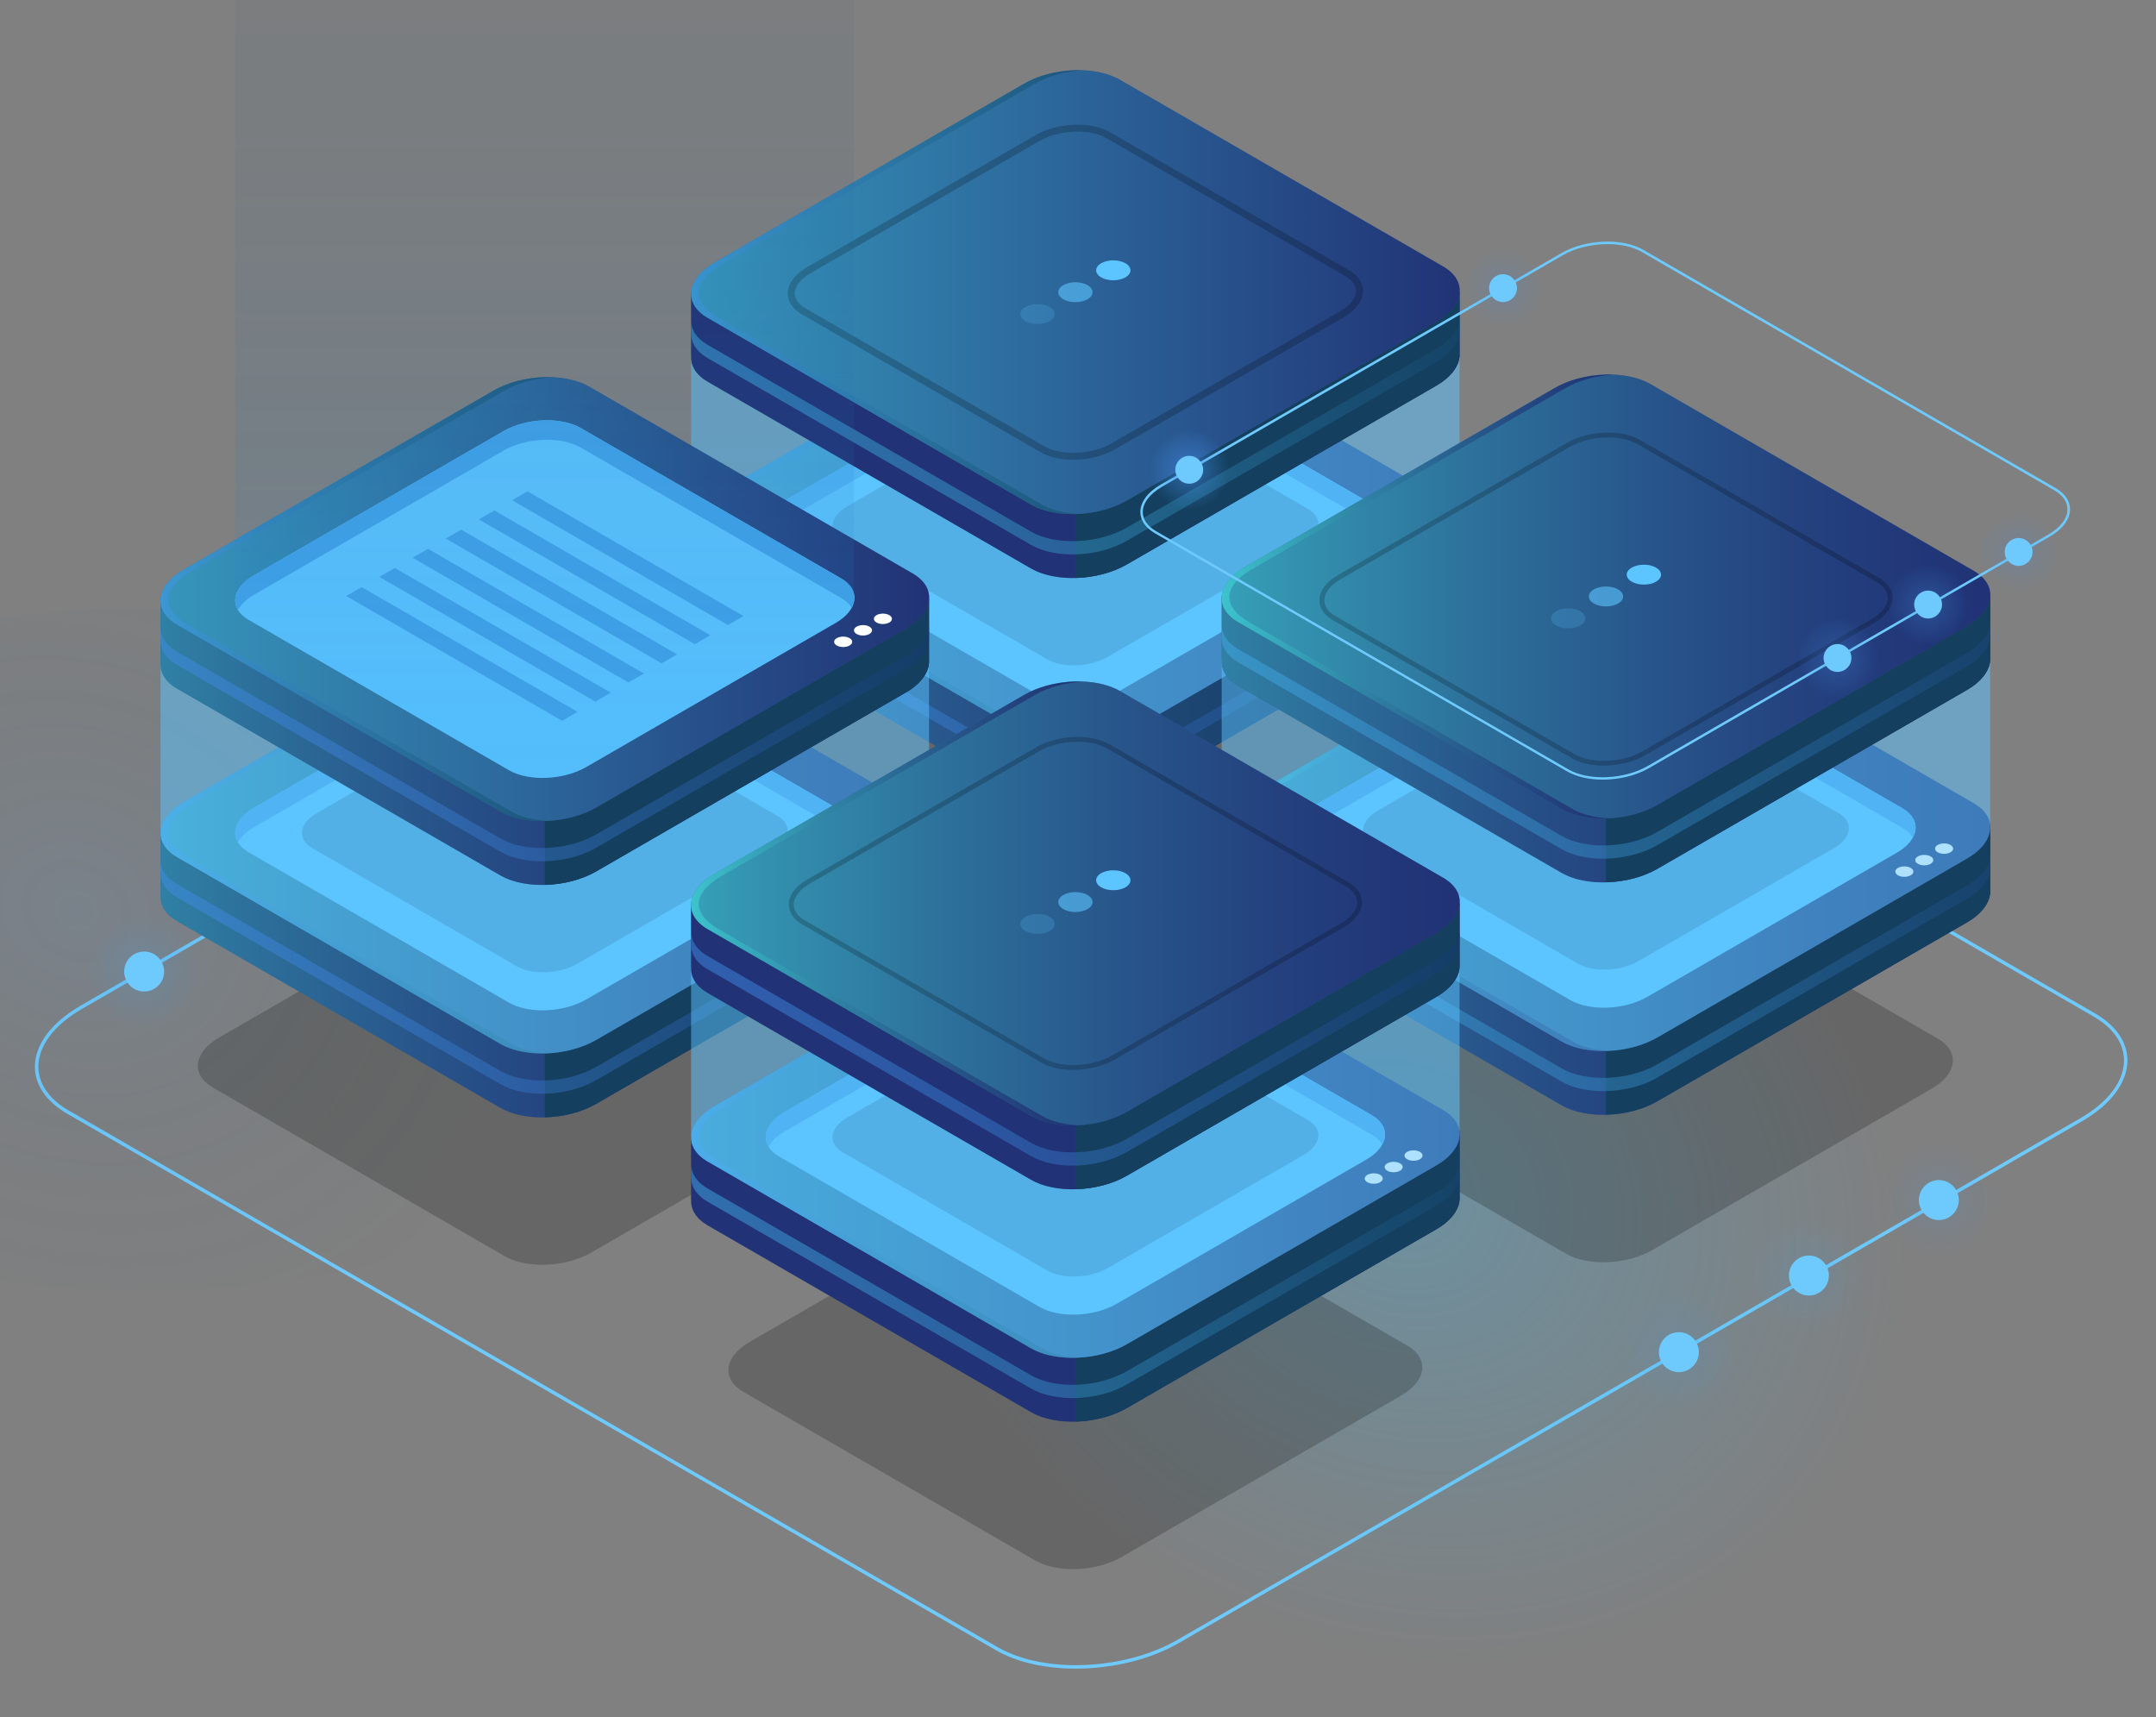 <svg width="565" height="450" viewBox="0 0 565 450" fill="none" xmlns="http://www.w3.org/2000/svg">
<rect x="0" y="0" width="565" height="450" fill="#808080" stroke="none"/>
<g clip-path="url(#clip0_812_4695)">
<path d="M281.922 437.293C274.111 437.293 266.647 435.723 261.08 432.509L17.592 291.854C12.154 288.714 9.143 284.331 9.143 279.547C9.143 273.777 13.468 267.989 21.005 263.625L257.649 126.914C271.811 118.734 293.31 117.857 305.592 124.942L549.062 265.597C554.5 268.737 557.511 273.12 557.511 277.904C557.511 283.656 553.186 289.462 545.649 293.826L309.004 430.537C301.266 435.011 291.339 437.293 281.903 437.293H281.922ZM261.537 431.706C273.563 438.644 294.66 437.768 308.566 429.733L545.211 293.023C552.456 288.841 556.617 283.327 556.617 277.904C556.617 273.448 553.788 269.358 548.624 266.382L305.135 125.745C293.109 118.788 272.012 119.683 258.106 127.717L21.461 264.41C14.216 268.591 10.055 274.106 10.055 279.529C10.055 283.984 12.884 288.074 18.049 291.051L261.518 431.706H261.537Z" fill="#6EC9FC"/>
<g opacity="0.3">
<path d="M438.705 471.001C549.878 471.001 640 418.941 640 354.723C640 290.504 549.878 238.445 438.705 238.445C327.533 238.445 237.411 290.504 237.411 354.723C237.411 418.941 327.533 471.001 438.705 471.001Z" fill="url(#paint0_radial_812_4695)" style="mix-blend-mode:lighten"/>
</g>
<path style="mix-blend-mode:lighten" opacity="0.1" d="M37.776 338.198C123.257 338.198 192.552 298.172 192.552 248.798C192.552 199.424 123.257 159.398 37.776 159.398C-47.704 159.398 -117 199.424 -117 248.798C-117 298.172 -47.704 338.198 37.776 338.198Z" fill="url(#paint1_radial_812_4695)"/>
<path d="M223.066 152.606C225.959 152.606 228.304 150.259 228.304 147.365C228.304 144.471 225.959 142.125 223.066 142.125C220.174 142.125 217.829 144.471 217.829 147.365C217.829 150.259 220.174 152.606 223.066 152.606Z" fill="#6EC9FC"/>
<g opacity="0.2">
<path d="M55.654 258.782C57.975 248.896 51.847 238.999 41.966 236.677C32.086 234.354 22.194 240.486 19.873 250.372C17.552 260.258 23.68 270.155 33.561 272.477C43.441 274.799 53.333 268.668 55.654 258.782Z" fill="url(#paint2_radial_812_4695)" style="mix-blend-mode:lighten"/>
</g>
<path d="M43.013 254.604C43.013 257.507 40.659 259.844 37.776 259.844C34.892 259.844 32.538 257.489 32.538 254.604C32.538 251.719 34.892 249.363 37.776 249.363C40.659 249.363 43.013 251.719 43.013 254.604Z" fill="#6EC9FC"/>
<path style="mix-blend-mode:lighten" opacity="0.15" d="M452.947 367.358C460.124 360.178 460.124 348.535 452.947 341.354C445.77 334.174 434.134 334.174 426.957 341.354C419.78 348.535 419.78 360.178 426.957 367.358C434.134 374.539 445.77 374.539 452.947 367.358Z" fill="url(#paint3_radial_812_4695)"/>
<path d="M439.964 359.598C442.857 359.598 445.202 357.252 445.202 354.357C445.202 351.463 442.857 349.117 439.964 349.117C437.072 349.117 434.727 351.463 434.727 354.357C434.727 357.252 437.072 359.598 439.964 359.598Z" fill="#6EC9FC"/>
<path style="mix-blend-mode:lighten" opacity="0.15" d="M491.888 338.458C494.219 328.574 488.101 318.671 478.223 316.338C468.345 314.005 458.447 320.126 456.116 330.01C453.784 339.894 459.902 349.797 469.78 352.13C479.658 354.462 489.556 348.341 491.888 338.458Z" fill="url(#paint4_radial_812_4695)"/>
<path d="M474.036 339.512C476.929 339.512 479.274 337.166 479.274 334.272C479.274 331.378 476.929 329.031 474.036 329.031C471.144 329.031 468.799 331.378 468.799 334.272C468.799 337.166 471.144 339.512 474.036 339.512Z" fill="#6EC9FC"/>
<path style="mix-blend-mode:lighten" opacity="0.15" d="M525.953 318.704C528.284 308.82 522.166 298.917 512.288 296.584C502.41 294.251 492.512 300.372 490.18 310.256C487.849 320.14 493.967 330.043 503.845 332.376C513.723 334.708 523.621 328.587 525.953 318.704Z" fill="url(#paint5_radial_812_4695)"/>
<path d="M513.328 314.496C513.328 317.4 510.974 319.737 508.091 319.737C505.207 319.737 502.853 317.381 502.853 314.496C502.853 311.611 505.207 309.256 508.091 309.256C510.974 309.256 513.328 311.611 513.328 314.496Z" fill="#6EC9FC"/>
<path opacity="0.5" d="M271.3 248.761L194.815 204.572C189.012 201.213 189.742 195.351 196.439 191.48L269.657 149.191C276.373 145.32 286.52 144.9 292.324 148.259L368.808 192.448C374.612 195.808 373.882 201.669 367.184 205.54L293.966 247.83C287.25 251.701 277.103 252.121 271.3 248.761Z" fill="black" fill-opacity="0.4"/>
<path d="M382.496 153.299V137.486H341.708L293.474 109.622C287.031 105.897 275.79 106.372 268.362 110.663L221.935 137.486H181.11V154.212H181.146C180.964 156.732 182.369 159.16 185.453 160.95L270.169 209.886C276.611 213.611 287.853 213.136 295.28 208.845L376.382 161.991C380.671 159.507 382.733 156.312 382.496 153.317V153.299Z" fill="#2A5991"/>
<path opacity="0.5" d="M382.496 153.299V137.486H341.708L293.474 109.622C287.031 105.897 275.79 106.372 268.362 110.663L221.935 137.486H181.11V154.212H181.146C180.964 156.732 182.369 159.16 185.453 160.95L270.169 209.886C276.611 213.611 287.853 213.136 295.28 208.845L376.382 161.991C380.671 159.507 382.733 156.312 382.496 153.317V153.299Z" fill="url(#paint6_linear_812_4695)"/>
<path d="M293.474 109.622C290.371 107.832 286.174 107.029 281.812 107.138V212.369C286.52 212.26 291.411 211.073 295.28 208.845L376.382 161.991C380.671 159.507 382.733 156.312 382.496 153.317V137.504H341.708L293.474 109.64V109.622Z" fill="url(#paint7_linear_812_4695)"/>
<path d="M270.169 193.142L185.453 144.206C179.011 140.481 179.832 133.999 187.26 129.708L268.362 82.853C275.79 78.562 287.031 78.087 293.474 81.812L378.189 130.748C384.631 134.473 383.81 140.956 376.382 145.247L295.28 192.101C287.853 196.392 276.611 196.867 270.169 193.142Z" fill="#2A5991"/>
<path opacity="0.5" d="M270.169 193.142L185.453 144.206C179.011 140.481 179.832 133.999 187.26 129.708L268.362 82.853C275.79 78.562 287.031 78.087 293.474 81.812L378.189 130.748C384.631 134.473 383.81 140.956 376.382 145.247L295.28 192.101C287.853 196.392 276.611 196.867 270.169 193.142Z" fill="url(#paint8_linear_812_4695)"/>
<path d="M272.431 182.332L204.177 142.909C198.994 139.914 199.633 134.674 205.637 131.223L270.971 93.48C276.957 90.029 286.009 89.645 291.21 92.64L359.464 132.063C364.647 135.057 364.009 140.298 358.005 143.749L292.67 181.492C286.684 184.943 277.633 185.326 272.431 182.332Z" fill="#5CC4FF"/>
<path d="M205.637 136.336L270.971 98.593C276.957 95.142 286.009 94.758 291.21 97.753L359.464 137.175C360.742 137.924 361.673 138.801 362.238 139.75C363.735 136.975 362.877 134.035 359.464 132.063L291.21 92.64C286.027 89.645 276.957 90.029 270.971 93.48L205.637 131.223C201.129 133.834 199.651 137.431 201.403 140.334C202.188 138.892 203.593 137.504 205.637 136.336Z" fill="#42A2E8"/>
<path opacity="0.5" d="M273.016 193.141L188.3 144.205C181.858 140.48 180.325 135.021 190.107 129.707L271.209 82.853C274.859 80.734 279.439 79.566 283.911 79.347C278.582 79.109 272.797 80.296 268.362 82.853L187.26 129.707C179.832 133.998 179.029 140.498 185.453 144.205L270.169 193.141C273.435 195.022 277.961 195.825 282.578 195.606C278.983 195.442 275.607 194.639 273.016 193.141Z" fill="url(#paint9_linear_812_4695)"/>
<path opacity="0.5" d="M376.382 152.313L295.28 199.168C287.853 203.459 276.611 203.933 270.169 200.208L185.453 151.272C182.369 149.483 180.964 147.054 181.146 144.534H181.11V148.004H181.146C180.964 150.524 182.369 152.952 185.453 154.742L270.169 203.678C276.611 207.403 287.853 206.928 295.28 202.637L376.382 155.782C380.671 153.299 382.733 150.104 382.496 147.109V143.64C382.733 146.634 380.671 149.83 376.382 152.313Z" fill="url(#paint10_linear_812_4695)"/>
<path d="M361.673 147.711C362.604 148.241 362.604 149.117 361.673 149.647C360.742 150.176 359.246 150.176 358.333 149.647C357.403 149.117 357.403 148.241 358.333 147.711C359.264 147.182 360.761 147.182 361.673 147.711Z" fill="white"/>
<path d="M366.892 144.698C367.823 145.228 367.823 146.104 366.892 146.634C365.961 147.163 364.465 147.163 363.553 146.634C362.622 146.104 362.622 145.228 363.553 144.698C364.483 144.169 365.98 144.169 366.892 144.698Z" fill="white"/>
<path d="M372.093 141.686C373.024 142.215 373.024 143.092 372.093 143.621C371.162 144.151 369.666 144.151 368.753 143.621C367.822 143.092 367.822 142.215 368.753 141.686C369.684 141.156 371.18 141.156 372.093 141.686Z" fill="white"/>
<path opacity="0.5" d="M132.255 329.194L55.77 285.006C49.966 281.646 50.696 275.785 57.394 271.914L130.612 229.624C137.328 225.753 147.475 225.333 153.278 228.693L229.763 272.881C235.566 276.241 234.836 282.103 228.139 285.974L154.921 328.263C148.205 332.134 138.058 332.554 132.255 329.194Z" fill="black" fill-opacity="0.4"/>
<path d="M243.451 233.733V217.92H202.663L154.429 190.055C147.987 186.33 136.745 186.805 129.317 191.096L82.89 217.92H42.065V234.646H42.101C41.919 237.166 43.324 239.594 46.408 241.384L131.124 290.32C137.566 294.045 148.808 293.57 156.235 289.279L237.337 242.424C241.626 239.941 243.688 236.746 243.451 233.751V233.733Z" fill="#2A5991"/>
<path opacity="0.5" d="M243.451 233.733V217.92H202.663L154.429 190.055C147.987 186.33 136.745 186.805 129.317 191.096L82.89 217.92H42.065V234.646H42.101C41.919 237.166 43.324 239.594 46.408 241.384L131.124 290.32C137.566 294.045 148.808 293.57 156.235 289.279L237.337 242.424C241.626 239.941 243.688 236.746 243.451 233.751V233.733Z" fill="url(#paint11_linear_812_4695)"/>
<path d="M154.429 190.056C151.327 188.266 147.129 187.463 142.768 187.572V292.803C147.476 292.694 152.367 291.507 156.236 289.279L237.338 242.425C241.627 239.941 243.689 236.746 243.451 233.751V217.938H202.663L154.429 190.074V190.056Z" fill="#143F5F"/>
<path d="M131.124 273.575L46.408 224.639C39.966 220.914 40.788 214.432 48.215 210.141L129.317 163.287C136.745 158.996 147.987 158.521 154.429 162.246L239.144 211.182C245.586 214.907 244.765 221.389 237.337 225.68L156.235 272.535C148.808 276.826 137.566 277.3 131.124 273.575Z" fill="#2A5991"/>
<path opacity="0.5" d="M131.124 273.575L46.408 224.639C39.966 220.914 40.788 214.432 48.215 210.141L129.317 163.287C136.745 158.996 147.987 158.521 154.429 162.246L239.144 211.182C245.586 214.907 244.765 221.389 237.337 225.68L156.235 272.535C148.808 276.826 137.566 277.3 131.124 273.575Z" fill="url(#paint12_linear_812_4695)"/>
<path d="M133.387 262.766L65.133 223.343C59.95 220.349 60.589 215.108 66.593 211.657L131.927 173.914C137.913 170.463 146.965 170.079 152.166 173.074L220.42 212.497C225.603 215.491 224.964 220.732 218.96 224.183L153.626 261.926C147.64 265.377 138.588 265.76 133.387 262.766Z" fill="#5CC4FF"/>
<path d="M66.593 216.752L131.927 179.009C137.913 175.558 146.965 175.174 152.166 178.169L220.42 217.592C221.697 218.34 222.628 219.217 223.194 220.166C224.69 217.391 223.833 214.451 220.42 212.479L152.166 173.056C146.983 170.061 137.913 170.445 131.927 173.896L66.593 211.639C62.085 214.25 60.607 217.847 62.359 220.75C63.144 219.308 64.549 217.92 66.593 216.752Z" fill="#42A2E8"/>
<path opacity="0.5" d="M133.971 273.575L49.256 224.639C42.814 220.914 41.281 215.454 51.062 210.141L132.164 163.286C135.814 161.168 140.395 159.999 144.866 159.78C139.537 159.543 133.752 160.73 129.317 163.286L48.215 210.141C40.788 214.432 39.985 220.932 46.409 224.639L131.124 273.575C134.391 275.456 138.917 276.259 143.534 276.04C139.939 275.876 136.563 275.072 133.971 273.575Z" fill="url(#paint13_linear_812_4695)"/>
<path opacity="0.5" d="M237.337 232.747L156.235 279.602C148.808 283.893 137.566 284.367 131.124 280.642L46.408 231.706C43.324 229.917 41.919 227.488 42.101 224.968H42.065V228.438H42.101C41.919 230.958 43.324 233.386 46.408 235.176L131.124 284.112C137.566 287.837 148.808 287.362 156.235 283.071L237.337 236.216C241.626 233.733 243.688 230.538 243.451 227.543V224.074C243.688 227.068 241.626 230.264 237.337 232.747Z" fill="url(#paint14_linear_812_4695)"/>
<path d="M222.628 228.127C223.559 228.656 223.559 229.533 222.628 230.062C221.697 230.592 220.201 230.592 219.288 230.062C218.358 229.533 218.358 228.656 219.288 228.127C220.219 227.597 221.716 227.597 222.628 228.127Z" fill="white"/>
<path d="M227.829 225.132C228.76 225.662 228.76 226.538 227.829 227.068C226.899 227.597 225.402 227.597 224.49 227.068C223.559 226.538 223.559 225.662 224.49 225.132C225.42 224.602 226.917 224.602 227.829 225.132Z" fill="white"/>
<path d="M233.049 222.119C233.979 222.649 233.979 223.525 233.049 224.055C232.118 224.584 230.621 224.584 229.709 224.055C228.778 223.525 228.778 222.649 229.709 222.119C230.64 221.59 232.136 221.59 233.049 222.119Z" fill="white"/>
<path opacity="0.5" d="M410.345 328.519L333.86 284.331C328.057 280.971 328.787 275.11 335.484 271.238L408.702 228.949C415.418 225.078 425.565 224.658 431.369 228.018L507.853 272.206C513.657 275.566 512.927 281.427 506.229 285.298L433.011 327.588C426.295 331.459 416.148 331.879 410.345 328.537V328.519Z" fill="black" fill-opacity="0.4"/>
<path d="M521.54 233.057V217.244H480.752L432.518 189.38C426.076 185.655 414.834 186.129 407.406 190.42L360.979 217.244H320.154V233.97H320.191C320.008 236.49 321.414 238.918 324.498 240.708L409.213 289.644C415.655 293.369 426.897 292.894 434.325 288.603L515.427 241.749C519.715 239.265 521.778 236.07 521.54 233.075V233.057Z" fill="#2A5991"/>
<path opacity="0.5" d="M521.54 233.057V217.244H480.752L432.518 189.38C426.076 185.655 414.834 186.129 407.406 190.42L360.979 217.244H320.154V233.97H320.191C320.008 236.49 321.414 238.918 324.498 240.708L409.213 289.644C415.655 293.369 426.897 292.894 434.325 288.603L515.427 241.749C519.715 239.265 521.778 236.07 521.54 233.075V233.057Z" fill="url(#paint15_linear_812_4695)"/>
<path d="M432.518 189.362C429.416 187.572 425.219 186.769 420.857 186.878V292.109C425.565 292 430.456 290.813 434.325 288.585L515.427 241.731C519.716 239.247 521.778 236.052 521.541 233.057V217.244H480.753L432.518 189.38V189.362Z" fill="#143F5F"/>
<path d="M409.213 272.9L324.498 223.964C318.056 220.239 318.877 213.757 326.304 209.466L407.406 162.611C414.834 158.32 426.076 157.846 432.518 161.571L517.233 210.507C523.676 214.232 522.854 220.714 515.427 225.005L434.325 271.859C426.897 276.15 415.655 276.625 409.213 272.9Z" fill="#2A5991"/>
<path opacity="0.5" d="M409.213 272.9L324.498 223.964C318.056 220.239 318.877 213.757 326.304 209.466L407.406 162.611C414.834 158.32 426.076 157.846 432.518 161.571L517.233 210.507C523.676 214.232 522.854 220.714 515.427 225.005L434.325 271.859C426.897 276.15 415.655 276.625 409.213 272.9Z" fill="url(#paint16_linear_812_4695)"/>
<path d="M411.476 262.072L343.222 222.649C338.039 219.655 338.678 214.414 344.682 210.963L410.016 173.22C416.002 169.769 425.054 169.386 430.255 172.38L498.509 211.803C503.692 214.798 503.054 220.038 497.049 223.489L431.715 261.232C425.729 264.683 416.678 265.067 411.476 262.072Z" fill="#5CC4FF"/>
<path d="M344.682 216.076L410.016 178.333C416.002 174.882 425.054 174.498 430.255 177.493L498.509 216.916C499.787 217.664 500.718 218.541 501.283 219.49C502.78 216.715 501.922 213.775 498.509 211.803L430.255 172.38C425.072 169.386 416.002 169.769 410.016 173.22L344.682 210.963C340.174 213.574 338.696 217.171 340.448 220.075C341.233 218.632 342.638 217.244 344.682 216.076Z" fill="#42A2E8"/>
<path opacity="0.5" d="M412.06 272.901L327.345 223.964C320.903 220.239 319.37 214.78 329.152 209.466L410.254 162.612C413.904 160.494 418.484 159.325 422.956 159.106C417.627 158.868 411.841 160.055 407.407 162.612L326.305 209.466C318.877 213.757 318.074 220.258 324.498 223.964L409.214 272.901C412.48 274.781 417.006 275.585 421.623 275.366C418.028 275.201 414.652 274.398 412.06 272.901Z" fill="url(#paint17_linear_812_4695)"/>
<path opacity="0.5" d="M515.427 232.072L434.325 278.926C426.897 283.217 415.655 283.692 409.213 279.967L324.498 231.031C321.414 229.242 320.008 226.813 320.191 224.293H320.154V227.763H320.191C320.008 230.282 321.414 232.711 324.498 234.5L409.213 283.436C415.655 287.161 426.897 286.687 434.325 282.396L515.427 235.541C519.715 233.058 521.778 229.862 521.54 226.868V223.398C521.778 226.393 519.715 229.588 515.427 232.072Z" fill="url(#paint18_linear_812_4695)"/>
<path d="M500.718 227.451C501.649 227.981 501.649 228.857 500.718 229.387C499.787 229.916 498.291 229.916 497.378 229.387C496.447 228.857 496.447 227.981 497.378 227.451C498.309 226.922 499.805 226.922 500.718 227.451Z" fill="white"/>
<path d="M505.937 224.439C506.868 224.968 506.868 225.845 505.937 226.374C505.006 226.904 503.51 226.904 502.597 226.374C501.667 225.845 501.667 224.968 502.597 224.439C503.528 223.909 505.025 223.909 505.937 224.439Z" fill="white"/>
<path d="M511.138 221.425C512.069 221.955 512.069 222.831 511.138 223.361C510.208 223.891 508.711 223.891 507.799 223.361C506.868 222.831 506.868 221.955 507.799 221.425C508.729 220.896 510.226 220.896 511.138 221.425Z" fill="white"/>
<path opacity="0.5" d="M274.457 172.782L220.913 141.85C216.843 139.494 217.354 135.404 222.044 132.684L273.308 103.066C277.998 100.346 285.115 100.053 289.185 102.409L342.73 133.341C346.799 135.696 346.288 139.787 341.598 142.507L290.335 172.125C285.644 174.845 278.527 175.137 274.457 172.782Z" fill="black" fill-opacity="0.4"/>
<path opacity="0.5" d="M382.496 137.449C382.514 137.157 382.514 136.847 382.496 136.555V92.366L312.326 92.677L293.474 81.794C287.031 78.069 275.79 78.543 268.362 82.835L250.842 92.95L181.11 93.261V137.449H181.146C180.964 139.969 182.369 142.398 185.453 144.187L270.169 193.123C276.611 196.848 287.853 196.374 295.28 192.082L376.382 145.228C380.251 143 382.295 140.17 382.496 137.449Z" fill="#5CC4FF"/>
<path d="M382.496 92.384V76.571H341.708L293.474 48.707C287.031 44.982 275.79 45.456 268.362 49.748L221.935 76.571H181.11V93.297H181.146C180.964 95.817 182.369 98.245 185.453 100.035L270.169 148.971C276.611 152.696 287.853 152.221 295.28 147.93L376.382 101.076C380.671 98.592 382.733 95.397 382.496 92.402V92.384Z" fill="#2A5991"/>
<path opacity="0.5" d="M382.496 92.384V76.571H341.708L293.474 48.707C287.031 44.982 275.79 45.456 268.362 49.748L221.935 76.571H181.11V93.297H181.146C180.964 95.817 182.369 98.245 185.453 100.035L270.169 148.971C276.611 152.696 287.853 152.221 295.28 147.93L376.382 101.076C380.671 98.592 382.733 95.397 382.496 92.402V92.384Z" fill="url(#paint19_linear_812_4695)"/>
<path d="M293.474 48.707C290.371 46.918 286.174 46.114 281.812 46.224V151.455C286.52 151.345 291.411 150.158 295.28 147.93L376.382 101.076C380.671 98.593 382.733 95.397 382.496 92.403V76.59H341.708L293.474 48.725V48.707Z" fill="#143F5F"/>
<path d="M270.169 132.227L185.453 83.291C179.011 79.566 179.832 73.084 187.26 68.793L268.362 21.938C275.79 17.647 287.031 17.172 293.474 20.897L378.189 69.833C384.631 73.558 383.81 80.04 376.382 84.332L295.28 131.186C287.853 135.477 276.611 135.952 270.169 132.227Z" fill="#2A5991"/>
<path opacity="0.5" d="M270.169 132.227L185.453 83.291C179.011 79.566 179.832 73.084 187.26 68.793L268.362 21.938C275.79 17.647 287.031 17.172 293.474 20.897L378.189 69.833C384.631 73.558 383.81 80.04 376.382 84.332L295.28 131.186C287.853 135.477 276.611 135.952 270.169 132.227Z" fill="url(#paint20_linear_812_4695)"/>
<path opacity="0.5" d="M273.016 132.227L188.3 83.291C181.858 79.566 180.325 74.106 190.107 68.792L271.209 21.938C274.859 19.82 279.439 18.651 283.911 18.432C278.582 18.195 272.797 19.382 268.362 21.938L187.26 68.792C179.832 73.083 179.029 79.584 185.453 83.291L270.169 132.227C273.435 134.107 277.961 134.911 282.578 134.692C278.983 134.527 275.607 133.724 273.016 132.227Z" fill="url(#paint21_linear_812_4695)"/>
<path opacity="0.5" d="M376.382 91.417L295.28 138.271C287.853 142.563 276.611 143.037 270.169 139.312L185.453 90.376C182.369 88.587 180.964 86.158 181.146 83.638H181.11V87.108H181.146C180.964 89.628 182.369 92.056 185.453 93.846L270.169 142.782C276.611 146.507 287.853 146.032 295.28 141.741L376.382 94.886C380.671 92.403 382.733 89.208 382.496 86.213V82.744C382.733 85.738 380.671 88.934 376.382 91.417Z" fill="url(#paint22_linear_812_4695)"/>
<path opacity="0.5" d="M135.412 253.216L81.868 222.284C77.798 219.928 78.309 215.838 82.999 213.118L134.263 183.5C138.953 180.78 146.07 180.487 150.14 182.843L203.685 213.775C207.754 216.13 207.243 220.221 202.553 222.941L151.29 252.559C146.6 255.279 139.482 255.571 135.412 253.216Z" fill="black" fill-opacity="0.4"/>
<path opacity="0.5" d="M243.451 217.902C243.469 217.61 243.469 217.299 243.451 217.007V172.819L173.281 173.129L154.429 162.246C147.987 158.521 136.745 158.996 129.317 163.287L111.797 173.403L42.065 173.713V217.902H42.101C41.919 220.422 43.324 222.85 46.408 224.64L131.124 273.576C137.566 277.301 148.808 276.826 156.235 272.535L237.337 225.681C241.206 223.453 243.25 220.623 243.451 217.902Z" fill="#5CC4FF"/>
<path d="M243.451 172.819V157.006H202.663L154.429 129.141C147.987 125.416 136.745 125.891 129.317 130.182L82.89 157.006H42.065V173.732H42.101C41.919 176.251 43.324 178.68 46.408 180.469L131.124 229.406C137.566 233.131 148.808 232.656 156.235 228.365L237.337 181.51C241.626 179.027 243.688 175.831 243.451 172.837V172.819Z" fill="#2A5991"/>
<path opacity="0.5" d="M243.451 172.819V157.006H202.663L154.429 129.141C147.987 125.416 136.745 125.891 129.317 130.182L82.89 157.006H42.065V173.732H42.101C41.919 176.251 43.324 178.68 46.408 180.469L131.124 229.406C137.566 233.131 148.808 232.656 156.235 228.365L237.337 181.51C241.626 179.027 243.688 175.831 243.451 172.837V172.819Z" fill="url(#paint23_linear_812_4695)"/>
<path d="M154.429 129.141C151.327 127.352 147.129 126.548 142.768 126.658V231.889C147.476 231.779 152.367 230.592 156.236 228.365L237.338 181.51C241.627 179.027 243.689 175.831 243.451 172.837V157.024H202.663L154.429 129.159V129.141Z" fill="#143F5F"/>
<path d="M131.124 212.661L46.408 163.725C39.966 160 40.788 153.518 48.215 149.227L129.317 102.372C136.745 98.081 147.987 97.606 154.429 101.331L239.144 150.267C245.586 153.992 244.765 160.475 237.337 164.766L156.235 211.62C148.808 215.911 137.566 216.386 131.124 212.661Z" fill="#2A5991"/>
<path opacity="0.5" d="M131.124 212.661L46.408 163.725C39.966 160 40.788 153.518 48.215 149.227L129.317 102.372C136.745 98.081 147.987 97.606 154.429 101.331L239.144 150.267C245.586 153.992 244.765 160.475 237.337 164.766L156.235 211.62C148.808 215.911 137.566 216.386 131.124 212.661Z" fill="url(#paint24_linear_812_4695)"/>
<path d="M133.387 201.851L65.133 162.429C59.95 159.434 60.589 154.193 66.593 150.742L131.927 112.999C137.913 109.548 146.965 109.165 152.166 112.16L220.42 151.582C225.603 154.577 224.964 159.817 218.96 163.269L153.626 201.011C147.64 204.462 138.588 204.846 133.387 201.851Z" fill="#5CC4FF"/>
<path d="M66.593 155.855L131.927 118.112C137.913 114.661 146.965 114.278 152.166 117.272L220.42 156.695C221.697 157.444 222.628 158.32 223.194 159.27C224.69 156.494 223.833 153.554 220.42 151.582L152.166 112.16C146.983 109.165 137.913 109.548 131.927 112.999L66.593 150.742C62.085 153.353 60.607 156.951 62.359 159.854C63.144 158.411 64.549 157.024 66.593 155.855Z" fill="#42A2E8"/>
<path opacity="0.5" d="M133.971 212.661L49.256 163.725C42.814 160 41.281 154.541 51.062 149.227L132.164 102.372C135.814 100.254 140.395 99.086 144.866 98.867C139.537 98.629 133.752 99.816 129.317 102.372L48.215 149.227C40.788 153.518 39.985 160.018 46.409 163.725L131.124 212.661C134.391 214.542 138.917 215.345 143.534 215.126C139.939 214.962 136.563 214.159 133.971 212.661Z" fill="url(#paint25_linear_812_4695)"/>
<path opacity="0.5" d="M237.337 171.833L156.235 218.687C148.808 222.978 137.566 223.453 131.124 219.728L46.408 170.792C43.324 169.002 41.919 166.574 42.101 164.054H42.065V167.523H42.101C41.919 170.043 43.324 172.472 46.408 174.261L131.124 223.197C137.566 226.922 148.808 226.447 156.235 222.156L237.337 175.302C241.626 172.819 243.688 169.623 243.451 166.629V163.159C243.688 166.154 241.626 169.349 237.337 171.833Z" fill="url(#paint26_linear_812_4695)"/>
<path d="M222.628 167.231C223.559 167.76 223.559 168.637 222.628 169.166C221.697 169.696 220.201 169.696 219.288 169.166C218.358 168.637 218.358 167.76 219.288 167.231C220.219 166.701 221.716 166.701 222.628 167.231Z" fill="white"/>
<path d="M227.829 164.218C228.76 164.747 228.76 165.624 227.829 166.153C226.899 166.683 225.402 166.683 224.49 166.153C223.559 165.624 223.559 164.747 224.49 164.218C225.42 163.688 226.917 163.688 227.829 164.218Z" fill="white"/>
<path d="M233.049 161.205C233.979 161.734 233.979 162.611 233.049 163.14C232.118 163.67 230.621 163.67 229.709 163.14C228.778 162.611 228.778 161.734 229.709 161.205C230.64 160.675 232.136 160.675 233.049 161.205Z" fill="white"/>
<path opacity="0.5" d="M413.502 252.522L359.958 221.59C355.888 219.234 356.399 215.144 361.089 212.423L412.353 182.806C417.043 180.085 424.16 179.793 428.23 182.149L481.775 213.081C485.844 215.436 485.333 219.526 480.643 222.247L429.38 251.864C424.689 254.585 417.572 254.877 413.502 252.522Z" fill="black" fill-opacity="0.4"/>
<path opacity="0.5" d="M521.54 217.263C521.559 216.971 521.559 216.66 521.54 216.368V172.18L451.37 172.49L432.518 161.607C426.076 157.882 414.834 158.357 407.406 162.648L389.887 172.764L320.154 173.074V217.263H320.191C320.008 219.783 321.414 222.211 324.498 224.001L409.213 272.937C415.655 276.662 426.897 276.187 434.325 271.896L515.427 225.041C519.296 222.814 521.34 219.984 521.54 217.263Z" fill="#5CC4FF"/>
<path d="M521.54 172.143V156.33H480.752L432.518 128.466C426.076 124.741 414.834 125.215 407.406 129.506L360.979 156.33H320.154V173.056H320.191C320.008 175.576 321.414 178.004 324.498 179.794L409.213 228.73C415.655 232.455 426.897 231.98 434.325 227.689L515.427 180.834C519.715 178.351 521.778 175.156 521.54 172.161V172.143Z" fill="#2A5991"/>
<path opacity="0.5" d="M521.54 172.143V156.33H480.752L432.518 128.466C426.076 124.741 414.834 125.215 407.406 129.506L360.979 156.33H320.154V173.056H320.191C320.008 175.576 321.414 178.004 324.498 179.794L409.213 228.73C415.655 232.455 426.897 231.98 434.325 227.689L515.427 180.834C519.715 178.351 521.778 175.156 521.54 172.161V172.143Z" fill="url(#paint27_linear_812_4695)"/>
<path d="M432.518 128.465C429.416 126.676 425.219 125.872 420.857 125.982V231.213C425.565 231.103 430.456 229.916 434.325 227.689L515.427 180.834C519.716 178.351 521.778 175.155 521.541 172.161V156.348H480.753L432.518 128.484V128.465Z" fill="#143F5F"/>
<path d="M409.213 211.985L324.498 163.049C318.056 159.324 318.877 152.842 326.304 148.551L407.406 101.696C414.834 97.405 426.076 96.93 432.518 100.655L517.233 149.592C523.676 153.317 522.854 159.799 515.427 164.09L434.325 210.944C426.897 215.235 415.655 215.71 409.213 211.985Z" fill="#2A5991"/>
<path opacity="0.5" d="M409.213 211.985L324.498 163.049C318.056 159.324 318.877 152.842 326.304 148.551L407.406 101.696C414.834 97.405 426.076 96.93 432.518 100.655L517.233 149.592C523.676 153.317 522.854 159.799 515.427 164.09L434.325 210.944C426.897 215.235 415.655 215.71 409.213 211.985Z" fill="url(#paint28_linear_812_4695)"/>
<path opacity="0.5" d="M412.06 211.985L327.345 163.049C320.903 159.324 319.37 153.865 329.152 148.551L410.254 101.697C413.904 99.579 418.484 98.41 422.956 98.191C417.627 97.954 411.841 99.14 407.407 101.697L326.305 148.551C318.877 152.842 318.074 159.343 324.498 163.049L409.214 211.985C412.48 213.866 417.006 214.67 421.623 214.451C418.028 214.286 414.652 213.483 412.06 211.985Z" fill="url(#paint29_linear_812_4695)"/>
<path opacity="0.5" d="M515.427 171.157L434.325 218.011C426.897 222.302 415.655 222.777 409.213 219.052L324.498 170.116C321.414 168.327 320.008 165.898 320.191 163.378H320.154V166.847H320.191C320.008 169.367 321.414 171.796 324.498 173.585L409.213 222.521C415.655 226.246 426.897 225.772 434.325 221.481L515.427 174.626C519.715 172.143 521.778 168.947 521.54 165.953V162.483C521.778 165.478 519.715 168.673 515.427 171.157Z" fill="url(#paint30_linear_812_4695)"/>
<path opacity="0.5" d="M271.3 408.953L194.815 364.764C189.012 361.404 189.742 355.543 196.439 351.672L269.657 309.382C276.373 305.511 286.52 305.091 292.324 308.451L368.808 352.64C374.612 356 373.882 361.861 367.184 365.732L293.966 408.022C287.25 411.893 277.103 412.313 271.3 408.953Z" fill="black" fill-opacity="0.4"/>
<path d="M382.496 313.473V297.66H341.708L293.474 269.796C287.031 266.071 275.79 266.545 268.362 270.836L221.935 297.66H181.11V314.386H181.146C180.964 316.906 182.369 319.334 185.453 321.124L270.169 370.06C276.611 373.785 287.853 373.31 295.28 369.019L376.382 322.165C380.671 319.681 382.733 316.486 382.496 313.491V313.473Z" fill="#2A5991"/>
<path opacity="0.5" d="M382.496 313.473V297.66H341.708L293.474 269.796C287.031 266.071 275.79 266.545 268.362 270.836L221.935 297.66H181.11V314.386H181.146C180.964 316.906 182.369 319.334 185.453 321.124L270.169 370.06C276.611 373.785 287.853 373.31 295.28 369.019L376.382 322.165C380.671 319.681 382.733 316.486 382.496 313.491V313.473Z" fill="url(#paint31_linear_812_4695)"/>
<path d="M293.474 269.795C290.371 268.006 286.174 267.203 281.812 267.312V372.543C286.52 372.433 291.411 371.246 295.28 369.019L376.382 322.164C380.671 319.681 382.733 316.486 382.496 313.491V297.678H341.708L293.474 269.814V269.795Z" fill="#143F5F"/>
<path d="M270.169 353.315L185.453 304.379C179.011 300.654 179.832 294.172 187.26 289.881L268.362 243.026C275.79 238.735 287.031 238.261 293.474 241.986L378.189 290.922C384.631 294.647 383.81 301.129 376.382 305.42L295.28 352.274C287.853 356.565 276.611 357.04 270.169 353.315Z" fill="#2A5991"/>
<path opacity="0.5" d="M270.169 353.315L185.453 304.379C179.011 300.654 179.832 294.172 187.26 289.881L268.362 243.026C275.79 238.735 287.031 238.261 293.474 241.986L378.189 290.922C384.631 294.647 383.81 301.129 376.382 305.42L295.28 352.274C287.853 356.565 276.611 357.04 270.169 353.315Z" fill="url(#paint32_linear_812_4695)"/>
<path d="M272.431 342.506L204.177 303.083C198.994 300.088 199.633 294.848 205.637 291.397L270.971 253.654C276.957 250.203 286.009 249.819 291.21 252.814L359.464 292.237C364.647 295.231 364.009 300.472 358.005 303.923L292.67 341.666C286.684 345.117 277.633 345.5 272.431 342.506Z" fill="#5CC4FF"/>
<path d="M205.637 296.509L270.971 258.767C276.957 255.315 286.009 254.932 291.21 257.927L359.464 297.349C360.742 298.098 361.673 298.974 362.238 299.924C363.735 297.148 362.877 294.209 359.464 292.237L291.21 252.814C286.027 249.819 276.957 250.203 270.971 253.654L205.637 291.397C201.129 294.008 199.651 297.605 201.403 300.508C202.188 299.066 203.593 297.678 205.637 296.509Z" fill="#42A2E8"/>
<path opacity="0.5" d="M273.016 353.316L188.301 304.38C181.858 300.655 180.326 295.195 190.107 289.881L271.209 243.027C274.859 240.909 279.44 239.74 283.911 239.521C278.582 239.284 272.797 240.47 268.362 243.027L187.26 289.881C179.833 294.172 179.03 300.673 185.454 304.38L270.169 353.316C273.436 355.196 277.962 356 282.579 355.781C278.984 355.616 275.608 354.813 273.016 353.316Z" fill="url(#paint33_linear_812_4695)"/>
<path opacity="0.5" d="M376.382 312.505L295.28 359.36C287.853 363.651 276.611 364.126 270.169 360.401L185.453 311.465C182.369 309.675 180.964 307.247 181.146 304.727H181.11V308.196H181.146C180.964 310.716 182.369 313.144 185.453 314.934L270.169 363.87C276.611 367.595 287.853 367.12 295.28 362.829L376.382 315.975C380.671 313.491 382.733 310.296 382.496 307.301V303.832C382.733 306.827 380.671 310.022 376.382 312.505Z" fill="url(#paint34_linear_812_4695)"/>
<path d="M361.673 307.885C362.604 308.414 362.604 309.291 361.673 309.82C360.742 310.35 359.246 310.35 358.333 309.82C357.403 309.291 357.403 308.414 358.333 307.885C359.264 307.355 360.761 307.355 361.673 307.885Z" fill="white"/>
<path d="M366.892 304.872C367.823 305.402 367.823 306.278 366.892 306.808C365.961 307.337 364.465 307.337 363.553 306.808C362.622 306.278 362.622 305.402 363.553 304.872C364.483 304.343 365.98 304.343 366.892 304.872Z" fill="white"/>
<path d="M372.093 301.859C373.024 302.389 373.024 303.265 372.093 303.795C371.162 304.324 369.666 304.324 368.753 303.795C367.822 303.265 367.822 302.389 368.753 301.859C369.684 301.33 371.18 301.33 372.093 301.859Z" fill="white"/>
<path opacity="0.5" d="M274.457 332.956L220.913 302.024C216.843 299.668 217.354 295.578 222.044 292.857L273.308 263.24C277.998 260.519 285.115 260.227 289.185 262.583L342.73 293.515C346.799 295.87 346.288 299.96 341.598 302.681L290.335 332.298C285.644 335.019 278.527 335.311 274.457 332.956Z" fill="black" fill-opacity="0.4"/>
<path opacity="0.5" d="M382.496 297.66C382.514 297.368 382.514 297.058 382.496 296.766V252.577L312.326 252.887L293.474 242.005C287.031 238.28 275.79 238.754 268.362 243.045L250.842 253.161L181.11 253.472V297.66H181.146C180.964 300.18 182.369 302.609 185.453 304.398L270.169 353.334C276.611 357.059 287.853 356.584 295.28 352.293L376.382 305.439C380.251 303.211 382.295 300.381 382.496 297.66Z" fill="#5CC4FF"/>
<path d="M382.496 252.577V236.764H341.708L293.474 208.9C287.031 205.175 275.79 205.649 268.362 209.94L221.935 236.764H181.11V253.49H181.146C180.964 256.01 182.369 258.438 185.453 260.228L270.169 309.164C276.611 312.889 287.853 312.414 295.28 308.123L376.382 261.269C380.671 258.785 382.733 255.59 382.496 252.595V252.577Z" fill="#2A5991"/>
<path opacity="0.5" d="M382.496 252.577V236.764H341.708L293.474 208.9C287.031 205.175 275.79 205.649 268.362 209.94L221.935 236.764H181.11V253.49H181.146C180.964 256.01 182.369 258.438 185.453 260.228L270.169 309.164C276.611 312.889 287.853 312.414 295.28 308.123L376.382 261.269C380.671 258.785 382.733 255.59 382.496 252.595V252.577Z" fill="url(#paint35_linear_812_4695)"/>
<path d="M293.474 208.899C290.371 207.11 286.174 206.307 281.812 206.416V311.647C286.52 311.537 291.411 310.35 295.28 308.123L376.382 261.268C380.671 258.785 382.733 255.59 382.496 252.595V236.782H341.708L293.474 208.918V208.899Z" fill="#143F5F"/>
<path d="M270.169 292.42L185.453 243.484C179.011 239.759 179.832 233.276 187.26 228.985L268.362 182.131C275.79 177.84 287.031 177.365 293.474 181.09L378.189 230.026C384.631 233.751 383.81 240.233 376.382 244.524L295.28 291.379C287.853 295.67 276.611 296.145 270.169 292.42Z" fill="#2A5991"/>
<path opacity="0.5" d="M270.169 292.42L185.453 243.484C179.011 239.759 179.832 233.276 187.26 228.985L268.362 182.131C275.79 177.84 287.031 177.365 293.474 181.09L378.189 230.026C384.631 233.751 383.81 240.233 376.382 244.524L295.28 291.379C287.853 295.67 276.611 296.145 270.169 292.42Z" fill="url(#paint36_linear_812_4695)"/>
<path opacity="0.5" d="M273.016 292.419L188.3 243.483C181.858 239.758 180.325 234.298 190.107 228.985L271.209 182.13C274.859 180.012 279.439 178.844 283.911 178.624C278.582 178.387 272.797 179.574 268.362 182.13L187.26 228.985C179.832 233.276 179.029 239.776 185.453 243.483L270.169 292.419C273.435 294.3 277.961 295.103 282.578 294.884C278.983 294.72 275.607 293.916 273.016 292.419Z" fill="url(#paint37_linear_812_4695)"/>
<path opacity="0.5" d="M376.382 251.591L295.28 298.445C287.853 302.736 276.611 303.211 270.169 299.486L185.453 250.55C182.369 248.761 180.964 246.332 181.146 243.812H181.11V247.282H181.146C180.964 249.801 182.369 252.23 185.453 254.019L270.169 302.955C276.611 306.68 287.853 306.206 295.28 301.915L376.382 255.06C380.671 252.577 382.733 249.381 382.496 246.387V242.917C382.733 245.912 380.671 249.108 376.382 251.591Z" fill="url(#paint38_linear_812_4695)"/>
<path opacity="0.2" d="M275.078 240.288C276.83 241.31 276.83 242.954 275.078 243.976C273.326 244.999 270.461 244.999 268.709 243.976C266.957 242.954 266.957 241.31 268.709 240.288C270.461 239.265 273.326 239.265 275.078 240.288Z" fill="#5CC4FF"/>
<path opacity="0.6" d="M285.006 234.554C286.758 235.577 286.758 237.22 285.006 238.242C283.254 239.265 280.389 239.265 278.637 238.242C276.885 237.22 276.885 235.577 278.637 234.554C280.389 233.531 283.254 233.531 285.006 234.554Z" fill="#5CC4FF"/>
<path d="M294.934 228.839C296.686 229.862 296.686 231.505 294.934 232.528C293.182 233.55 290.316 233.55 288.564 232.528C286.812 231.505 286.812 229.862 288.564 228.839C290.316 227.817 293.182 227.817 294.934 228.839Z" fill="#5CC4FF"/>
<path opacity="0.5" d="M281.264 280.387C278.125 280.387 275.114 279.747 272.887 278.451L210.254 242.278C207.973 240.964 206.714 239.12 206.714 237.074C206.714 234.646 208.484 232.236 211.587 230.464L271.555 195.826C277.213 192.557 285.845 192.21 290.754 195.059L353.387 231.231C355.668 232.546 356.928 234.39 356.928 236.435C356.928 238.864 355.157 241.274 352.055 243.045L292.086 277.684C289.002 279.474 285.024 280.387 281.264 280.387ZM273.526 277.355C278.107 279.985 286.137 279.656 291.466 276.589L351.434 241.95C354.117 240.398 355.668 238.389 355.668 236.435C355.668 234.865 354.646 233.404 352.767 232.327L290.133 196.154C285.553 193.507 277.505 193.854 272.212 196.921L212.244 231.56C209.561 233.112 208.01 235.121 208.01 237.074C208.01 238.645 209.032 240.106 210.893 241.183L273.526 277.355Z" fill="black" fill-opacity="0.4"/>
<path opacity="0.5" d="M420.31 200.646C417.171 200.646 414.16 200.007 411.933 198.71L349.3 162.538C347.019 161.223 345.76 159.379 345.76 157.334C345.76 154.905 347.53 152.495 350.632 150.706L410.601 116.067C416.259 112.798 424.872 112.451 429.8 115.3L492.433 151.473C494.714 152.787 495.974 154.631 495.974 156.677C495.974 159.105 494.203 161.515 491.101 163.287L431.132 197.925C428.048 199.715 424.069 200.628 420.31 200.628V200.646ZM412.572 197.615C417.153 200.263 425.201 199.916 430.512 196.848L490.48 162.209C493.163 160.657 494.714 158.649 494.714 156.695C494.714 155.124 493.692 153.664 491.813 152.586L429.179 116.414C424.599 113.766 416.569 114.113 411.258 117.181L351.289 151.819C348.607 153.372 347.055 155.38 347.055 157.334C347.055 158.904 348.077 160.365 349.939 161.442L412.572 197.615Z" fill="black" fill-opacity="0.4"/>
<path opacity="0.5" d="M281.264 120.486C278.071 120.486 275.023 119.847 272.742 118.532L210.109 82.36C207.736 80.99 206.44 79.055 206.44 76.918C206.44 74.398 208.265 71.897 211.441 70.052L271.41 35.414C277.14 32.091 285.882 31.744 290.882 34.647L353.515 70.82C355.888 72.189 357.183 74.124 357.183 76.261C357.183 78.781 355.358 81.282 352.183 83.108L292.214 117.747C289.094 119.555 285.079 120.486 281.246 120.486H281.264ZM273.654 116.944C278.162 119.536 286.082 119.189 291.302 116.177L351.27 81.538C353.862 80.041 355.358 78.105 355.358 76.261C355.358 74.8 354.373 73.412 352.603 72.39L289.97 36.217C285.48 33.624 277.56 33.971 272.322 36.984L212.353 71.623C209.762 73.12 208.265 75.056 208.265 76.9C208.265 78.361 209.251 79.73 211.021 80.771L273.654 116.944Z" fill="black" fill-opacity="0.4"/>
<path d="M190.764 163.798L134.189 131.095L138.241 128.758L194.833 161.443L190.764 163.798Z" fill="#42A2E8"/>
<path d="M182.077 168.82L125.485 136.117L129.555 133.779L186.129 166.464L182.077 168.82Z" fill="#42A2E8"/>
<path d="M173.39 173.841L116.798 141.138L120.849 138.8L177.442 171.485L173.39 173.841Z" fill="#42A2E8"/>
<path d="M164.685 178.844L108.11 146.159L112.162 143.822L168.754 176.507L164.685 178.844Z" fill="#42A2E8"/>
<path d="M155.998 183.865L99.406 151.181L103.475 148.843L160.068 181.528L155.998 183.865Z" fill="#42A2E8"/>
<path d="M147.311 188.887L90.719 156.202L94.788 153.865L151.363 186.55L147.311 188.887Z" fill="#42A2E8"/>
<path opacity="0.2" d="M414.141 160.201C415.893 161.224 415.893 162.867 414.141 163.889C412.389 164.912 409.524 164.912 407.772 163.889C406.02 162.867 406.02 161.224 407.772 160.201C409.524 159.178 412.389 159.178 414.141 160.201Z" fill="#5CC4FF"/>
<path opacity="0.6" d="M424.05 154.467C425.802 155.49 425.802 157.133 424.05 158.156C422.298 159.178 419.433 159.178 417.681 158.156C415.929 157.133 415.929 155.49 417.681 154.467C419.433 153.445 422.298 153.445 424.05 154.467Z" fill="#5CC4FF"/>
<path d="M433.979 148.752C435.731 149.774 435.731 151.418 433.979 152.44C432.227 153.463 429.361 153.463 427.609 152.44C425.857 151.418 425.857 149.774 427.609 148.752C429.361 147.729 432.227 147.729 433.979 148.752Z" fill="#5CC4FF"/>
<path opacity="0.2" d="M275.078 80.461C276.83 81.483 276.83 83.127 275.078 84.149C273.326 85.172 270.461 85.172 268.709 84.149C266.957 83.127 266.957 81.483 268.709 80.461C270.461 79.438 273.326 79.438 275.078 80.461Z" fill="#5CC4FF"/>
<path opacity="0.6" d="M285.006 74.727C286.758 75.75 286.758 77.393 285.006 78.416C283.254 79.438 280.389 79.438 278.637 78.416C276.885 77.393 276.885 75.75 278.637 74.727C280.389 73.705 283.254 73.705 285.006 74.727Z" fill="#5CC4FF"/>
<path d="M294.934 68.994C296.686 70.016 296.686 71.66 294.934 72.682C293.182 73.705 290.316 73.705 288.564 72.682C286.812 71.66 286.812 70.016 288.564 68.994C290.316 67.971 293.182 67.971 294.934 68.994Z" fill="#5CC4FF"/>
<path style="mix-blend-mode:lighten" opacity="0.15" d="M223.796 155.636V-83.84H61.647V157.371C61.647 157.371 61.647 157.517 61.647 157.59C61.738 159.398 62.888 161.114 65.132 162.41L133.386 201.833C138.569 204.828 147.639 204.444 153.625 200.993L218.959 163.25C222.719 161.078 224.38 158.192 223.796 155.618V155.636Z" fill="url(#paint39_linear_812_4695)"/>
<path d="M420.018 204.316C416.532 204.316 413.192 203.604 410.71 202.18L302.654 139.75C300.19 138.326 298.839 136.354 298.839 134.181C298.839 131.57 300.774 128.958 304.168 127.005L409.196 66.328C415.51 62.676 425.109 62.292 430.603 65.451L538.659 127.881C541.123 129.305 542.474 131.277 542.474 133.45C542.474 136.062 540.539 138.673 537.145 140.626L432.117 201.304C428.668 203.294 424.233 204.316 420.036 204.316H420.018ZM421.277 63.972C417.189 63.972 412.882 64.958 409.506 66.912L304.479 127.589C301.303 129.415 299.478 131.825 299.478 134.199C299.478 136.135 300.719 137.906 302.964 139.202L411.021 201.632C416.331 204.7 425.639 204.298 431.771 200.756L536.798 140.079C539.973 138.253 541.798 135.842 541.798 133.469C541.798 131.533 540.557 129.762 538.313 128.465L430.256 66.035C427.865 64.648 424.635 63.972 421.277 63.972Z" fill="#6EC9FC"/>
<path style="mix-blend-mode:lighten" opacity="0.3" d="M393.099 125.252C442.446 125.252 482.45 102.149 482.45 73.65C482.45 45.151 442.446 22.048 393.099 22.048C343.752 22.048 303.749 45.151 303.749 73.65C303.749 102.149 343.752 125.252 393.099 125.252Z" fill="url(#paint40_radial_812_4695)"/>
<path style="mix-blend-mode:lighten" opacity="0.3" d="M489.604 219.144C538.951 219.144 578.955 196.041 578.955 167.542C578.955 139.043 538.951 115.94 489.604 115.94C440.257 115.94 400.253 139.043 400.253 167.542C400.253 196.041 440.257 219.144 489.604 219.144Z" fill="url(#paint41_radial_812_4695)"/>
<path style="mix-blend-mode:lighten" opacity="0.2" d="M393.884 88.331C400.96 88.331 406.695 82.591 406.695 75.512C406.695 68.433 400.96 62.694 393.884 62.694C386.809 62.694 381.073 68.433 381.073 75.512C381.073 82.591 386.809 88.331 393.884 88.331Z" fill="url(#paint42_radial_812_4695)"/>
<path d="M397.534 75.512C397.534 77.52 395.891 79.164 393.884 79.164C391.876 79.164 390.234 77.52 390.234 75.512C390.234 73.503 391.876 71.86 393.884 71.86C395.891 71.86 397.534 73.503 397.534 75.512Z" fill="#6EC9FC"/>
<g opacity="0.58">
<path d="M324.462 123.115C324.462 130.2 318.732 135.934 311.651 135.934C304.57 135.934 298.839 130.2 298.839 123.115C298.839 116.03 304.57 110.297 311.651 110.297C318.732 110.297 324.462 116.03 324.462 123.115Z" fill="url(#paint43_radial_812_4695)" style="mix-blend-mode:lighten"/>
</g>
<path d="M315.3 123.115C315.3 125.124 313.657 126.767 311.65 126.767C309.642 126.767 308 125.124 308 123.115C308 121.107 309.642 119.463 311.65 119.463C313.657 119.463 315.3 121.107 315.3 123.115Z" fill="#6EC9FC"/>
<path style="mix-blend-mode:lighten" opacity="0.3" d="M494.349 172.436C494.349 179.52 488.619 185.254 481.538 185.254C474.457 185.254 468.727 179.52 468.727 172.436C468.727 165.351 474.457 159.617 481.538 159.617C488.619 159.617 494.349 165.351 494.349 172.436Z" fill="url(#paint44_radial_812_4695)"/>
<path d="M485.187 172.435C485.187 174.443 483.545 176.087 481.537 176.087C479.53 176.087 477.887 174.443 477.887 172.435C477.887 170.426 479.53 168.783 481.537 168.783C483.545 168.783 485.187 170.426 485.187 172.435Z" fill="#6EC9FC"/>
<path style="mix-blend-mode:lighten" opacity="0.3" d="M518.073 158.43C518.073 165.515 512.343 171.248 505.262 171.248C498.181 171.248 492.451 165.515 492.451 158.43C492.451 151.345 498.181 145.612 505.262 145.612C512.343 145.612 518.073 151.345 518.073 158.43Z" fill="url(#paint45_radial_812_4695)"/>
<path d="M508.931 158.43C508.931 160.439 507.288 162.082 505.281 162.082C503.273 162.082 501.631 160.439 501.631 158.43C501.631 156.422 503.273 154.778 505.281 154.778C507.288 154.778 508.931 156.422 508.931 158.43Z" fill="#6EC9FC"/>
<path style="mix-blend-mode:lighten" opacity="0.2" d="M529.005 157.462C536.081 157.462 541.817 151.723 541.817 144.644C541.817 137.565 536.081 131.826 529.005 131.826C521.93 131.826 516.194 137.565 516.194 144.644C516.194 151.723 521.93 157.462 529.005 157.462Z" fill="url(#paint46_radial_812_4695)"/>
<path d="M532.655 144.644C532.655 146.652 531.012 148.296 529.005 148.296C526.997 148.296 525.355 146.652 525.355 144.644C525.355 142.635 526.997 140.992 529.005 140.992C531.012 140.992 532.655 142.635 532.655 144.644Z" fill="#6EC9FC"/>
</g>
<defs>
<radialGradient id="paint0_radial_812_4695" cx="0" cy="0" r="1" gradientUnits="userSpaceOnUse" gradientTransform="translate(367.143 312.638) rotate(30.014) scale(164.38 143.049)">
<stop stop-color="#42B6E8"/>
<stop offset="0.833" stop-color="#42B6E8" stop-opacity="0"/>
</radialGradient>
<radialGradient id="paint1_radial_812_4695" cx="0" cy="0" r="1" gradientUnits="userSpaceOnUse" gradientTransform="translate(20.342 238.58) rotate(30.014) scale(126.397 109.995)">
<stop stop-color="#4298E8"/>
<stop offset="1" stop-color="#0D365B" stop-opacity="0"/>
</radialGradient>
<radialGradient id="paint2_radial_812_4695" cx="0" cy="0" r="1" gradientUnits="userSpaceOnUse" gradientTransform="translate(37.745 254.578) scale(18.378 18.388)">
<stop stop-color="#42A2E8"/>
<stop offset="0.82" stop-color="#42A2E8" stop-opacity="0"/>
</radialGradient>
<radialGradient id="paint3_radial_812_4695" cx="0" cy="0" r="1" gradientUnits="userSpaceOnUse" gradientTransform="translate(439.957 354.36) scale(18.378 18.388)">
<stop stop-color="#428EE8"/>
<stop offset="0.82" stop-color="#42A2E8" stop-opacity="0"/>
</radialGradient>
<radialGradient id="paint4_radial_812_4695" cx="0" cy="0" r="1" gradientUnits="userSpaceOnUse" gradientTransform="translate(473.99 334.274) scale(18.378 18.387)">
<stop stop-color="#4298E8"/>
<stop offset="0.82" stop-color="#42ACE8" stop-opacity="0"/>
</radialGradient>
<radialGradient id="paint5_radial_812_4695" cx="0" cy="0" r="1" gradientUnits="userSpaceOnUse" gradientTransform="translate(508.045 314.505) scale(18.378 18.387)">
<stop stop-color="#4298E8"/>
<stop offset="0.82" stop-color="#4298E8" stop-opacity="0"/>
</radialGradient>
<linearGradient id="paint6_linear_812_4695" x1="136.599" y1="159.745" x2="338.003" y2="159.745" gradientUnits="userSpaceOnUse">
<stop stop-color="#42E8E0"/>
<stop offset="0.1" stop-color="#3CC9CD"/>
<stop offset="0.34" stop-color="#2F87A5"/>
<stop offset="0.56" stop-color="#255285"/>
<stop offset="0.75" stop-color="#1E2C6E"/>
<stop offset="0.91" stop-color="#191560"/>
<stop offset="1" stop-color="#180D5B"/>
</linearGradient>
<linearGradient id="paint7_linear_812_4695" x1="281.812" y1="159.726" x2="382.514" y2="159.726" gradientUnits="userSpaceOnUse">
<stop stop-color="#234C7C"/>
<stop offset="1" stop-color="#0D365B"/>
</linearGradient>
<linearGradient id="paint8_linear_812_4695" x1="181.11" y1="137.486" x2="382.532" y2="137.486" gradientUnits="userSpaceOnUse">
<stop stop-color="#42D4E8"/>
<stop offset="1" stop-color="#180D5B"/>
</linearGradient>
<linearGradient id="paint9_linear_812_4695" x1="181.11" y1="137.486" x2="283.911" y2="137.486" gradientUnits="userSpaceOnUse">
<stop stop-color="#4298E8"/>
<stop offset="1" stop-color="#0D485B"/>
</linearGradient>
<linearGradient id="paint10_linear_812_4695" x1="208.503" y1="196.118" x2="377.149" y2="85.95" gradientUnits="userSpaceOnUse">
<stop stop-color="#428EE8"/>
<stop offset="1" stop-color="#0D2C5B"/>
</linearGradient>
<linearGradient id="paint11_linear_812_4695" x1="-2.446" y1="240.178" x2="198.94" y2="240.178" gradientUnits="userSpaceOnUse">
<stop stop-color="#42E8E0"/>
<stop offset="0.1" stop-color="#3CC9CD"/>
<stop offset="0.34" stop-color="#2F87A5"/>
<stop offset="0.56" stop-color="#255285"/>
<stop offset="0.75" stop-color="#1E2C6E"/>
<stop offset="0.91" stop-color="#191560"/>
<stop offset="1" stop-color="#180D5B"/>
</linearGradient>
<linearGradient id="paint12_linear_812_4695" x1="42.065" y1="217.901" x2="243.488" y2="217.901" gradientUnits="userSpaceOnUse">
<stop stop-color="#42E8E0"/>
<stop offset="0.1" stop-color="#3CC9CD"/>
<stop offset="0.34" stop-color="#2F87A5"/>
<stop offset="0.56" stop-color="#255285"/>
<stop offset="0.75" stop-color="#1E2C6E"/>
<stop offset="0.91" stop-color="#191560"/>
<stop offset="1" stop-color="#180D5B"/>
</linearGradient>
<linearGradient id="paint13_linear_812_4695" x1="42.065" y1="217.919" x2="144.866" y2="217.919" gradientUnits="userSpaceOnUse">
<stop stop-color="#4298E8"/>
<stop offset="1" stop-color="#0D485B"/>
</linearGradient>
<linearGradient id="paint14_linear_812_4695" x1="69.458" y1="276.552" x2="238.104" y2="166.384" gradientUnits="userSpaceOnUse">
<stop stop-color="#428EE8"/>
<stop offset="1" stop-color="#0D2C5B"/>
</linearGradient>
<linearGradient id="paint15_linear_812_4695" x1="275.643" y1="239.484" x2="477.047" y2="239.484" gradientUnits="userSpaceOnUse">
<stop stop-color="#42E8E0"/>
<stop offset="0.1" stop-color="#3CC9CD"/>
<stop offset="0.34" stop-color="#2F87A5"/>
<stop offset="0.56" stop-color="#255285"/>
<stop offset="0.75" stop-color="#1E2C6E"/>
<stop offset="0.91" stop-color="#191560"/>
<stop offset="1" stop-color="#180D5B"/>
</linearGradient>
<linearGradient id="paint16_linear_812_4695" x1="320.173" y1="217.226" x2="521.577" y2="217.226" gradientUnits="userSpaceOnUse">
<stop stop-color="#42E8E0"/>
<stop offset="0.1" stop-color="#3CC9CD"/>
<stop offset="0.34" stop-color="#2F87A5"/>
<stop offset="0.56" stop-color="#255285"/>
<stop offset="0.75" stop-color="#1E2C6E"/>
<stop offset="0.91" stop-color="#191560"/>
<stop offset="1" stop-color="#180D5B"/>
</linearGradient>
<linearGradient id="paint17_linear_812_4695" x1="320.173" y1="217.227" x2="422.956" y2="217.227" gradientUnits="userSpaceOnUse">
<stop stop-color="#42E8E0"/>
<stop offset="0.1" stop-color="#3CC9CD"/>
<stop offset="0.34" stop-color="#2F87A5"/>
<stop offset="0.56" stop-color="#255285"/>
<stop offset="0.75" stop-color="#1E2C6E"/>
<stop offset="0.91" stop-color="#191560"/>
<stop offset="1" stop-color="#180D5B"/>
</linearGradient>
<linearGradient id="paint18_linear_812_4695" x1="347.565" y1="275.877" x2="516.194" y2="165.709" gradientUnits="userSpaceOnUse">
<stop stop-color="#42ACE8"/>
<stop offset="1" stop-color="#133569"/>
</linearGradient>
<linearGradient id="paint19_linear_812_4695" x1="-117" y1="98.83" x2="-115.175" y2="98.83" gradientUnits="userSpaceOnUse">
<stop stop-color="#42E8E0"/>
<stop offset="0.1" stop-color="#3CC9CD"/>
<stop offset="0.34" stop-color="#2F87A5"/>
<stop offset="0.56" stop-color="#255285"/>
<stop offset="0.75" stop-color="#1E2C6E"/>
<stop offset="0.91" stop-color="#191560"/>
<stop offset="1" stop-color="#180D5B"/>
</linearGradient>
<linearGradient id="paint20_linear_812_4695" x1="181.11" y1="76.571" x2="382.532" y2="76.571" gradientUnits="userSpaceOnUse">
<stop stop-color="#42D4E8"/>
<stop offset="1" stop-color="#180D5B"/>
</linearGradient>
<linearGradient id="paint21_linear_812_4695" x1="181.11" y1="76.571" x2="283.911" y2="76.571" gradientUnits="userSpaceOnUse">
<stop stop-color="#4298E8"/>
<stop offset="1" stop-color="#0D485B"/>
</linearGradient>
<linearGradient id="paint22_linear_812_4695" x1="208.503" y1="135.204" x2="377.149" y2="25.036" gradientUnits="userSpaceOnUse">
<stop stop-color="#42B6E8"/>
<stop offset="1" stop-color="#0D365B"/>
</linearGradient>
<linearGradient id="paint23_linear_812_4695" x1="-2.446" y1="179.264" x2="198.94" y2="179.264" gradientUnits="userSpaceOnUse">
<stop stop-color="#42E8E0"/>
<stop offset="0.1" stop-color="#3CC9CD"/>
<stop offset="0.34" stop-color="#2F87A5"/>
<stop offset="0.56" stop-color="#255285"/>
<stop offset="0.75" stop-color="#1E2C6E"/>
<stop offset="0.91" stop-color="#191560"/>
<stop offset="1" stop-color="#180D5B"/>
</linearGradient>
<linearGradient id="paint24_linear_812_4695" x1="42.065" y1="157.005" x2="243.488" y2="157.005" gradientUnits="userSpaceOnUse">
<stop stop-color="#42D4E8"/>
<stop offset="1" stop-color="#180D5B"/>
</linearGradient>
<linearGradient id="paint25_linear_812_4695" x1="42.065" y1="157.006" x2="144.866" y2="157.006" gradientUnits="userSpaceOnUse">
<stop stop-color="#4298E8"/>
<stop offset="1" stop-color="#0D485B"/>
</linearGradient>
<linearGradient id="paint26_linear_812_4695" x1="69.458" y1="215.638" x2="238.104" y2="105.47" gradientUnits="userSpaceOnUse">
<stop stop-color="#428EE8"/>
<stop offset="1" stop-color="#0D2C5B"/>
</linearGradient>
<linearGradient id="paint27_linear_812_4695" x1="275.643" y1="178.589" x2="477.047" y2="178.589" gradientUnits="userSpaceOnUse">
<stop stop-color="#42E8E0"/>
<stop offset="0.1" stop-color="#3CC9CD"/>
<stop offset="0.34" stop-color="#2F87A5"/>
<stop offset="0.56" stop-color="#255285"/>
<stop offset="0.75" stop-color="#1E2C6E"/>
<stop offset="0.91" stop-color="#191560"/>
<stop offset="1" stop-color="#180D5B"/>
</linearGradient>
<linearGradient id="paint28_linear_812_4695" x1="320.173" y1="156.329" x2="521.577" y2="156.329" gradientUnits="userSpaceOnUse">
<stop stop-color="#42E8E0"/>
<stop offset="0.1" stop-color="#3CC9CD"/>
<stop offset="0.34" stop-color="#2F87A5"/>
<stop offset="0.56" stop-color="#255285"/>
<stop offset="0.75" stop-color="#1E2C6E"/>
<stop offset="0.91" stop-color="#191560"/>
<stop offset="1" stop-color="#180D5B"/>
</linearGradient>
<linearGradient id="paint29_linear_812_4695" x1="320.173" y1="156.33" x2="422.956" y2="156.33" gradientUnits="userSpaceOnUse">
<stop stop-color="#42E8E0"/>
<stop offset="0.1" stop-color="#3CC9CD"/>
<stop offset="0.34" stop-color="#2F87A5"/>
<stop offset="0.56" stop-color="#255285"/>
<stop offset="0.75" stop-color="#1E2C6E"/>
<stop offset="0.91" stop-color="#191560"/>
<stop offset="1" stop-color="#180D5B"/>
</linearGradient>
<linearGradient id="paint30_linear_812_4695" x1="347.565" y1="214.962" x2="516.194" y2="104.794" gradientUnits="userSpaceOnUse">
<stop stop-color="#42ACE8"/>
<stop offset="1" stop-color="#133569"/>
</linearGradient>
<linearGradient id="paint31_linear_812_4695" x1="-117" y1="319.919" x2="-115.175" y2="319.919" gradientUnits="userSpaceOnUse">
<stop stop-color="#42E8E0"/>
<stop offset="0.1" stop-color="#3CC9CD"/>
<stop offset="0.34" stop-color="#2F87A5"/>
<stop offset="0.56" stop-color="#255285"/>
<stop offset="0.75" stop-color="#1E2C6E"/>
<stop offset="0.91" stop-color="#191560"/>
<stop offset="1" stop-color="#180D5B"/>
</linearGradient>
<linearGradient id="paint32_linear_812_4695" x1="181.11" y1="297.66" x2="382.532" y2="297.66" gradientUnits="userSpaceOnUse">
<stop stop-color="#42D4E8"/>
<stop offset="1" stop-color="#180D5B"/>
</linearGradient>
<linearGradient id="paint33_linear_812_4695" x1="181.11" y1="297.66" x2="283.911" y2="297.66" gradientUnits="userSpaceOnUse">
<stop stop-color="#4298E8"/>
<stop offset="1" stop-color="#0D485B"/>
</linearGradient>
<linearGradient id="paint34_linear_812_4695" x1="208.503" y1="356.292" x2="377.149" y2="246.143" gradientUnits="userSpaceOnUse">
<stop stop-color="#42ACE8"/>
<stop offset="1" stop-color="#0D365B"/>
</linearGradient>
<linearGradient id="paint35_linear_812_4695" x1="-117" y1="259.004" x2="-115.175" y2="259.004" gradientUnits="userSpaceOnUse">
<stop stop-color="#42E8E0"/>
<stop offset="0.1" stop-color="#3CC9CD"/>
<stop offset="0.34" stop-color="#2F87A5"/>
<stop offset="0.56" stop-color="#255285"/>
<stop offset="0.75" stop-color="#1E2C6E"/>
<stop offset="0.91" stop-color="#191560"/>
<stop offset="1" stop-color="#180D5B"/>
</linearGradient>
<linearGradient id="paint36_linear_812_4695" x1="181.11" y1="236.746" x2="382.532" y2="236.746" gradientUnits="userSpaceOnUse">
<stop stop-color="#42E8E0"/>
<stop offset="0.1" stop-color="#3CC9CD"/>
<stop offset="0.34" stop-color="#2F87A5"/>
<stop offset="0.56" stop-color="#255285"/>
<stop offset="0.75" stop-color="#1E2C6E"/>
<stop offset="0.91" stop-color="#191560"/>
<stop offset="1" stop-color="#180D5B"/>
</linearGradient>
<linearGradient id="paint37_linear_812_4695" x1="181.11" y1="236.745" x2="283.911" y2="236.745" gradientUnits="userSpaceOnUse">
<stop stop-color="#42E8E0"/>
<stop offset="0.1" stop-color="#3CC9CD"/>
<stop offset="0.34" stop-color="#2F87A5"/>
<stop offset="0.56" stop-color="#255285"/>
<stop offset="0.75" stop-color="#1E2C6E"/>
<stop offset="0.91" stop-color="#191560"/>
<stop offset="1" stop-color="#180D5B"/>
</linearGradient>
<linearGradient id="paint38_linear_812_4695" x1="208.503" y1="295.396" x2="377.149" y2="185.228" gradientUnits="userSpaceOnUse">
<stop stop-color="#428EE8"/>
<stop offset="1" stop-color="#0D2C5B"/>
</linearGradient>
<linearGradient id="paint39_linear_812_4695" x1="142.785" y1="203.878" x2="142.785" y2="-83.84" gradientUnits="userSpaceOnUse">
<stop offset="0.01" stop-color="#2598EC"/>
<stop offset="1" stop-color="#11233D" stop-opacity="0"/>
</linearGradient>
<radialGradient id="paint40_radial_812_4695" cx="0" cy="0" r="1" gradientUnits="userSpaceOnUse" gradientTransform="translate(211.79 -32.979) rotate(30.014) scale(72.954 63.487)">
<stop stop-color="#42ACE8"/>
<stop offset="1" stop-color="#0D365B" stop-opacity="0"/>
</radialGradient>
<radialGradient id="paint41_radial_812_4695" cx="0" cy="0" r="1" gradientUnits="userSpaceOnUse" gradientTransform="translate(324.727 70.581) rotate(30.014) scale(72.954 63.487)">
<stop stop-color="#4298E8"/>
<stop offset="1" stop-color="#42A2E8" stop-opacity="0"/>
</radialGradient>
<radialGradient id="paint42_radial_812_4695" cx="0" cy="0" r="1" gradientUnits="userSpaceOnUse" gradientTransform="translate(393.884 75.512) scale(12.811 12.818)">
<stop stop-color="#4284E8"/>
<stop offset="0.82" stop-color="#4298E8" stop-opacity="0"/>
</radialGradient>
<radialGradient id="paint43_radial_812_4695" cx="0" cy="0" r="1" gradientUnits="userSpaceOnUse" gradientTransform="translate(311.651 123.115) scale(12.811 12.818)">
<stop stop-color="#4284E8"/>
<stop offset="0.82" stop-color="#4298E8" stop-opacity="0"/>
</radialGradient>
<radialGradient id="paint44_radial_812_4695" cx="0" cy="0" r="1" gradientUnits="userSpaceOnUse" gradientTransform="translate(481.538 172.436) scale(12.811 12.818)">
<stop stop-color="#4284E8"/>
<stop offset="0.82" stop-color="#4298E8" stop-opacity="0"/>
</radialGradient>
<radialGradient id="paint45_radial_812_4695" cx="0" cy="0" r="1" gradientUnits="userSpaceOnUse" gradientTransform="translate(505.28 158.43) scale(12.811 12.818)">
<stop stop-color="#428EE8"/>
<stop offset="0.82" stop-color="#42ACE8" stop-opacity="0"/>
</radialGradient>
<radialGradient id="paint46_radial_812_4695" cx="0" cy="0" r="1" gradientUnits="userSpaceOnUse" gradientTransform="translate(529.005 144.644) scale(12.811 12.818)">
<stop stop-color="#4284E8"/>
<stop offset="0.82" stop-color="#4298E8" stop-opacity="0"/>
</radialGradient>
<clipPath id="clip0_812_4695">
<rect width="565" height="450" fill="white"/>
</clipPath>
</defs>
</svg>

